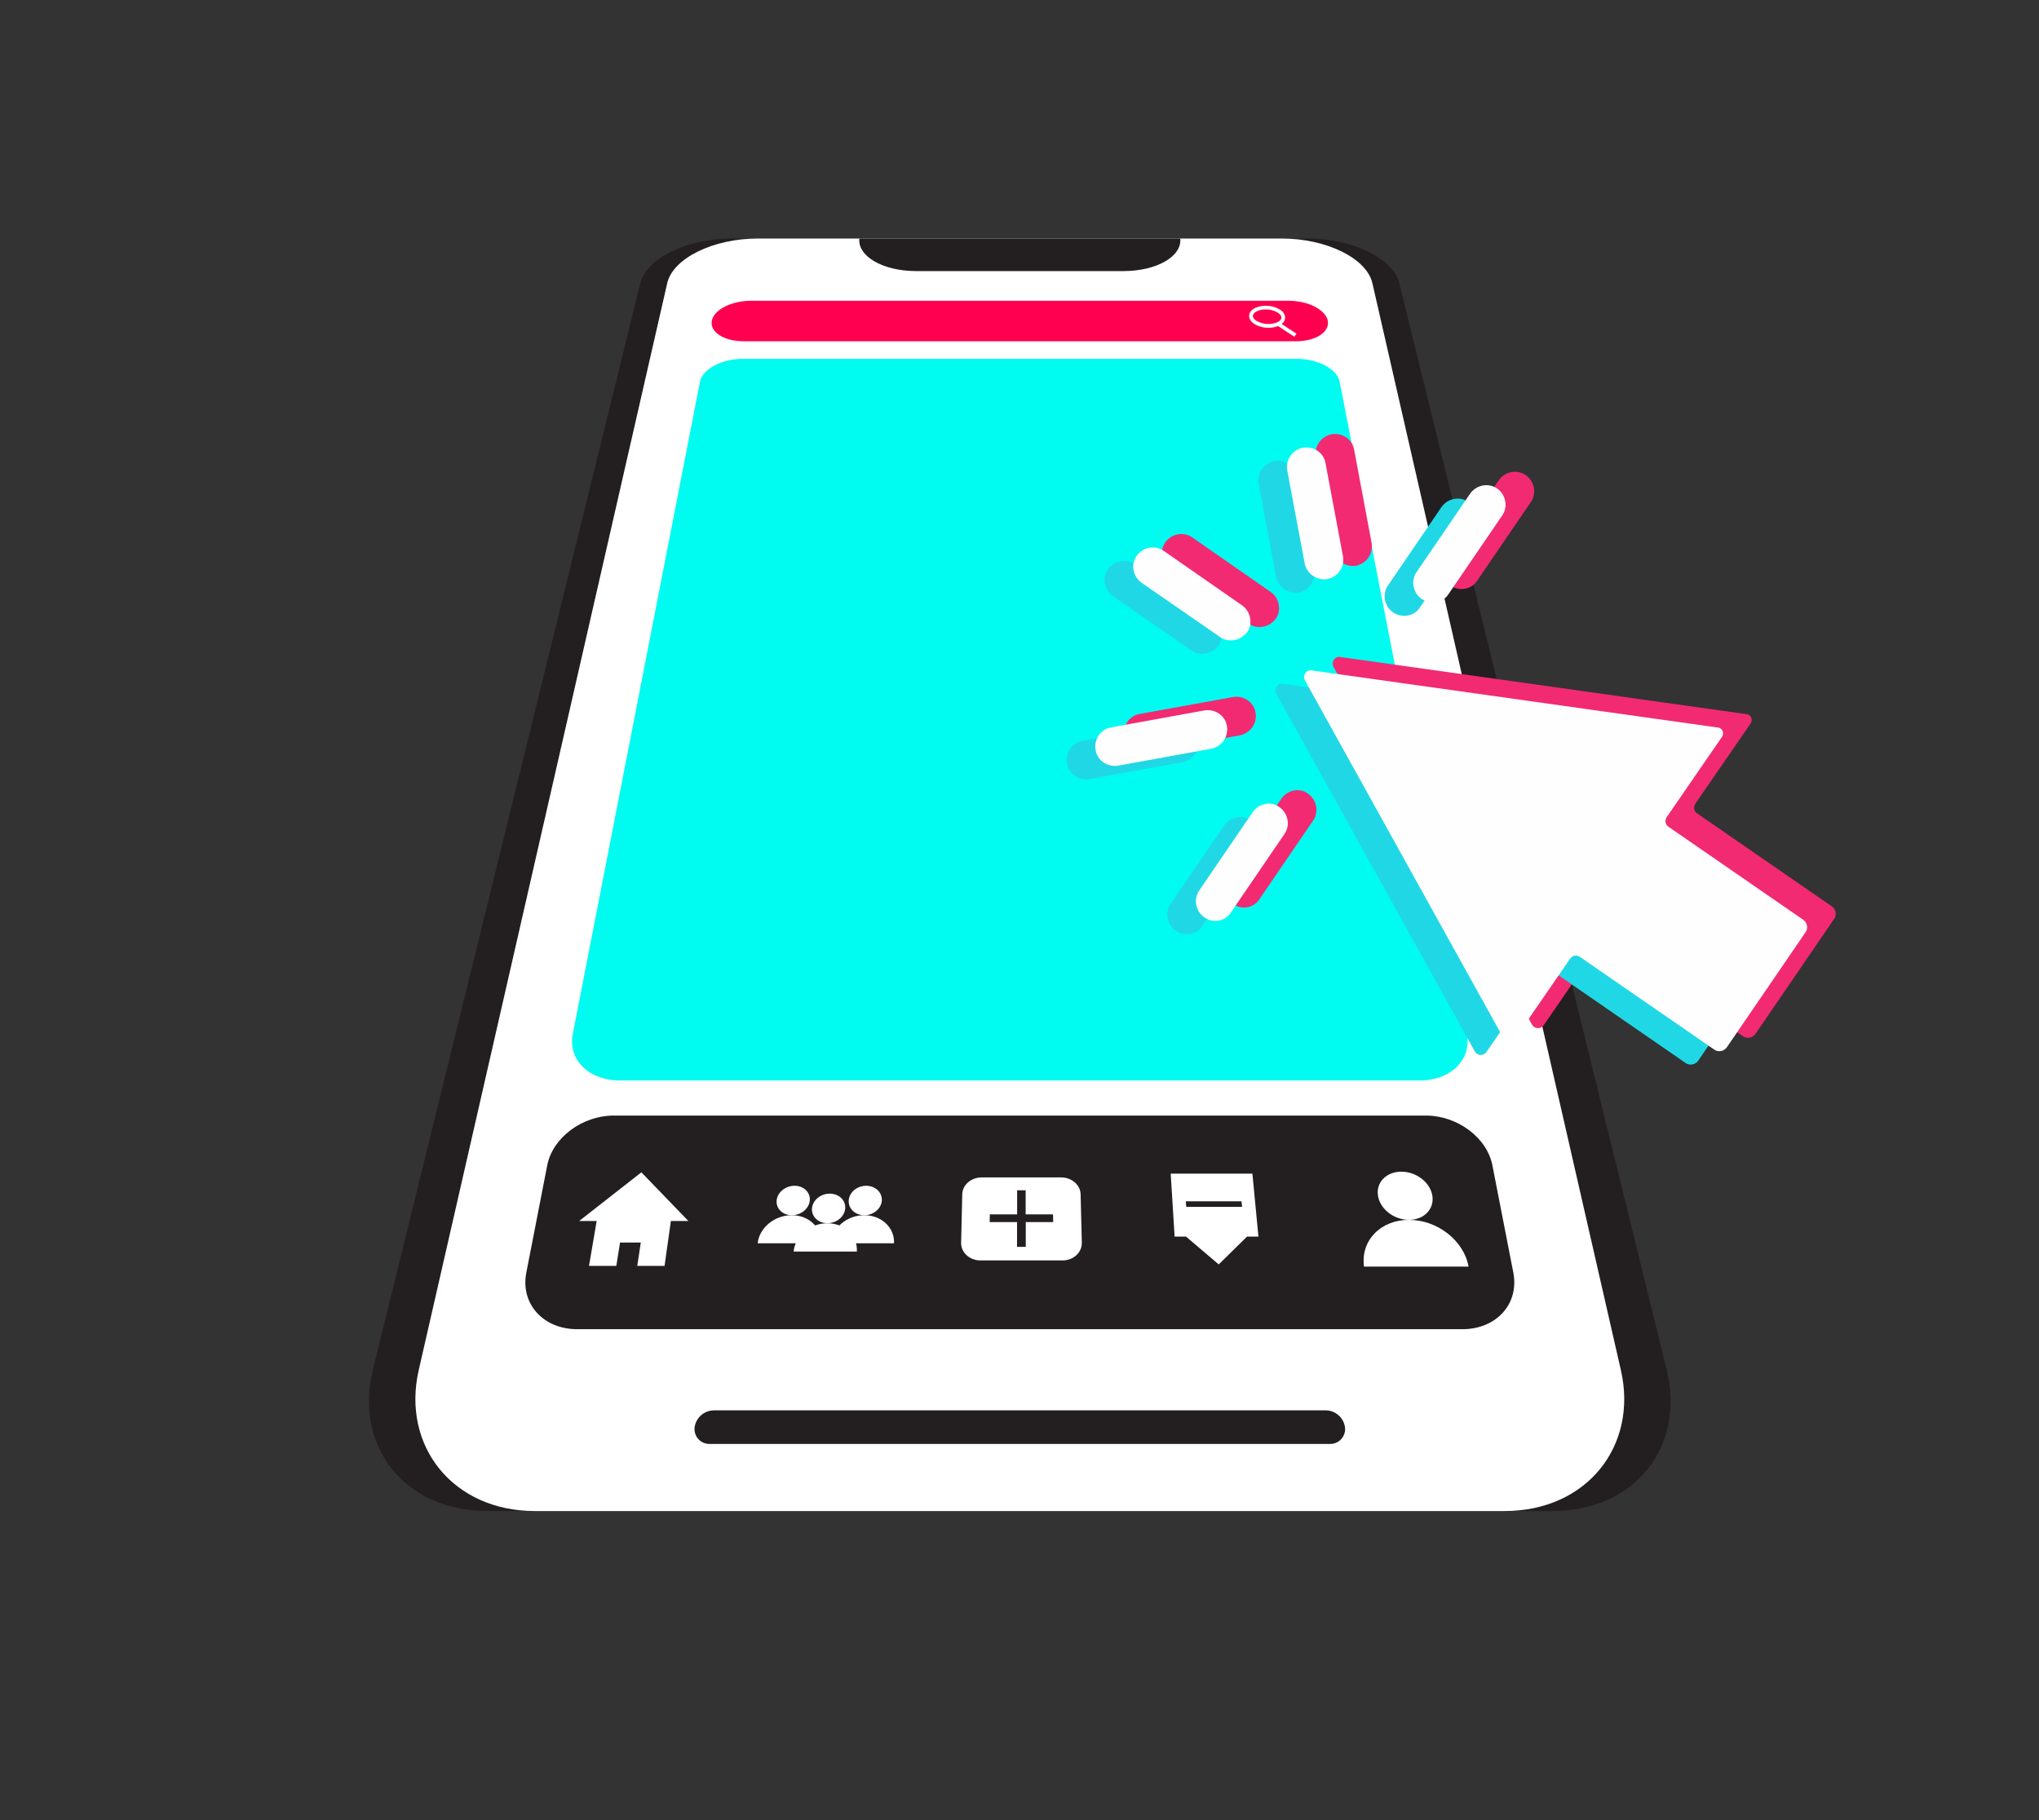 <?xml version="1.0" encoding="UTF-8"?> <svg xmlns="http://www.w3.org/2000/svg" xmlns:xlink="http://www.w3.org/1999/xlink" width="1680" zoomAndPan="magnify" viewBox="0 0 1260 1125" height="1500" preserveAspectRatio="xMidYMid meet" version="1.0"><rect x="0" y="0" width="1260" height="1125" fill="#333333" stroke="none"/><defs><clipPath id="460ce3eba1"><path d="M 694 268 L 1135 268 L 1135 642 L 694 642 Z M 694 268 " clip-rule="nonzero"></path></clipPath><clipPath id="1fa6de9634"><path d="M 608.254 367.082 L 968.234 198.504 L 1159.078 606.031 L 799.094 774.609 Z M 608.254 367.082 " clip-rule="nonzero"></path></clipPath><clipPath id="401f9dcd8a"><path d="M 608.254 367.082 L 968.234 198.504 L 1159.078 606.031 L 799.094 774.609 Z M 608.254 367.082 " clip-rule="nonzero"></path></clipPath><clipPath id="c3dbc16e0a"><path d="M 608.254 367.082 L 968.234 198.504 L 1159.078 606.031 L 799.094 774.609 Z M 608.254 367.082 " clip-rule="nonzero"></path></clipPath><clipPath id="93ff483386"><path d="M 659 284 L 1100 284 L 1100 659 L 659 659 Z M 659 284 " clip-rule="nonzero"></path></clipPath><clipPath id="ee21a6d82d"><path d="M 608.254 367.082 L 968.234 198.504 L 1159.078 606.031 L 799.094 774.609 Z M 608.254 367.082 " clip-rule="nonzero"></path></clipPath><clipPath id="724cfdd614"><path d="M 608.254 367.082 L 968.234 198.504 L 1159.078 606.031 L 799.094 774.609 Z M 608.254 367.082 " clip-rule="nonzero"></path></clipPath><clipPath id="d362486e2d"><path d="M 608.254 367.082 L 968.234 198.504 L 1159.078 606.031 L 799.094 774.609 Z M 608.254 367.082 " clip-rule="nonzero"></path></clipPath><clipPath id="e92ce41c86"><path d="M 676 276 L 1117 276 L 1117 650 L 676 650 Z M 676 276 " clip-rule="nonzero"></path></clipPath><clipPath id="053cd9085a"><path d="M 608.254 367.082 L 968.234 198.504 L 1159.078 606.031 L 799.094 774.609 Z M 608.254 367.082 " clip-rule="nonzero"></path></clipPath><clipPath id="5652cd250d"><path d="M 608.254 367.082 L 968.234 198.504 L 1159.078 606.031 L 799.094 774.609 Z M 608.254 367.082 " clip-rule="nonzero"></path></clipPath><clipPath id="1d685481bb"><path d="M 608.254 367.082 L 968.234 198.504 L 1159.078 606.031 L 799.094 774.609 Z M 608.254 367.082 " clip-rule="nonzero"></path></clipPath></defs><path fill="#231f20" d="M 864.703 175.035 L 1029.984 846.84 C 1041.547 893.844 1010.34 933.969 959.637 933.969 L 929.75 933.969 C 980.43 933.969 1012.324 893.844 1001.625 846.84 L 848.062 175.035 C 844.527 159.594 819.539 147.43 792.141 147.43 L 808.301 147.43 C 835.711 147.43 860.895 159.594 864.703 175.035 Z M 864.703 175.035 " fill-opacity="1" fill-rule="nonzero"></path><path fill="#231f20" d="M 330.637 933.945 L 300.727 933.945 C 250.047 933.945 218.82 893.82 230.379 846.816 L 395.664 175.012 C 399.469 159.57 424.68 147.406 452.078 147.406 L 468.246 147.406 C 440.848 147.406 415.848 159.57 412.316 175.012 L 258.762 846.816 C 248.027 893.855 280.016 933.945 330.637 933.945 Z M 330.637 933.945 " fill-opacity="1" fill-rule="nonzero"></path><path fill="#ffffff" d="M 848.062 175.035 L 1001.613 846.84 C 1012.348 893.844 980.418 933.969 929.738 933.969 L 330.625 933.969 C 279.945 933.969 248.051 893.844 258.762 846.84 L 412.316 175.035 C 415.848 159.594 440.836 147.43 468.234 147.43 L 792.129 147.43 C 819.527 147.43 844.527 159.594 848.062 175.035 Z M 848.062 175.035 " fill-opacity="1" fill-rule="nonzero"></path><path fill="#231f20" d="M 821.625 892.48 L 438.75 892.48 C 438.078 892.512 437.41 892.469 436.746 892.352 C 436.082 892.234 435.441 892.047 434.82 891.789 C 434.195 891.527 433.609 891.207 433.059 890.82 C 432.508 890.43 432.008 889.988 431.555 889.492 C 431.102 888.992 430.707 888.453 430.375 887.867 C 430.039 887.281 429.773 886.668 429.574 886.027 C 429.375 885.383 429.25 884.727 429.195 884.055 C 429.141 883.383 429.16 882.715 429.254 882.047 C 429.359 881.34 429.527 880.648 429.758 879.973 C 429.988 879.297 430.273 878.645 430.617 878.02 C 430.961 877.391 431.359 876.801 431.809 876.242 C 432.258 875.688 432.75 875.176 433.289 874.707 C 433.828 874.238 434.406 873.82 435.02 873.453 C 435.633 873.086 436.273 872.773 436.941 872.52 C 437.609 872.266 438.297 872.074 438.996 871.941 C 439.699 871.809 440.41 871.738 441.125 871.73 L 819.25 871.73 C 819.965 871.738 820.676 871.809 821.379 871.941 C 822.082 872.074 822.766 872.266 823.434 872.52 C 824.102 872.773 824.742 873.086 825.355 873.453 C 825.969 873.82 826.547 874.238 827.086 874.707 C 827.625 875.176 828.121 875.688 828.566 876.242 C 829.016 876.801 829.414 877.391 829.758 878.02 C 830.102 878.645 830.391 879.297 830.617 879.973 C 830.848 880.648 831.016 881.34 831.121 882.047 C 831.215 882.715 831.234 883.383 831.18 884.055 C 831.125 884.727 831 885.383 830.801 886.027 C 830.602 886.668 830.336 887.281 830.004 887.867 C 829.668 888.453 829.273 888.992 828.82 889.492 C 828.367 889.988 827.867 890.43 827.316 890.816 C 826.766 891.207 826.18 891.527 825.559 891.789 C 824.934 892.047 824.293 892.234 823.629 892.352 C 822.965 892.469 822.297 892.512 821.625 892.48 Z M 821.625 892.48 " fill-opacity="1" fill-rule="nonzero"></path><path fill="#231f20" d="M 694.246 167.551 L 566.129 167.551 C 545.555 167.551 529.867 158.379 531.047 147.43 L 729.328 147.43 C 730.508 158.438 714.809 167.551 694.246 167.551 Z M 694.246 167.551 " fill-opacity="1" fill-rule="nonzero"></path><path fill="#00fbf1" d="M 877.43 667.828 L 382.934 667.828 C 363.836 667.828 350.82 654.871 353.941 639.168 L 432.547 235.922 C 434.082 228.059 446.008 221.777 459.211 221.777 L 801.164 221.777 C 814.367 221.777 826.293 228.059 827.832 235.922 L 906.434 639.211 C 909.484 654.871 896.527 667.828 877.43 667.828 Z M 877.43 667.828 " fill-opacity="1" fill-rule="nonzero"></path><path fill="#231f20" d="M 903.719 821.562 L 356.672 821.562 C 335.547 821.562 321.508 805.73 325.234 786.621 L 338.172 720.23 C 341.508 703.125 359.859 689.527 379.238 689.527 L 881.148 689.527 C 900.527 689.527 918.891 703.125 922.215 720.23 L 935.164 786.621 C 938.879 805.73 924.844 821.562 903.719 821.562 Z M 903.719 821.562 " fill-opacity="1" fill-rule="nonzero"></path><path fill="#ffffff" d="M 425.402 754.703 L 396.328 724.598 L 357.875 754.703 L 368.699 754.703 L 363.977 782.445 L 380.844 782.445 L 383.164 767.98 L 395.984 767.98 L 393.793 782.445 L 410.664 782.445 L 414.562 754.703 Z M 425.402 754.703 " fill-opacity="1" fill-rule="nonzero"></path><path fill="#ffffff" d="M 655.723 727.75 L 606.648 727.75 C 600.145 727.75 594.758 732.336 594.629 738.172 L 593.918 768.07 C 593.781 774.125 599.113 779.066 605.848 779.066 L 656.594 779.066 C 663.324 779.066 668.66 774.125 668.512 768.07 L 667.766 738.172 C 667.648 732.395 662.238 727.75 655.723 727.75 Z M 650.824 755.355 L 633.875 755.355 L 633.875 770.684 L 628.484 770.684 L 628.484 755.355 L 611.59 755.355 L 611.648 750.598 L 628.543 750.598 L 628.543 735.695 L 633.805 735.695 L 633.805 750.598 L 650.699 750.598 Z M 650.824 755.355 " fill-opacity="1" fill-rule="nonzero"></path><path fill="#ffffff" d="M 907.492 782.871 L 842.887 782.871 C 840.699 766.82 853.141 753.98 870.652 753.98 C 888.168 753.98 904.637 766.773 907.492 782.871 Z M 907.492 782.871 " fill-opacity="1" fill-rule="nonzero"></path><path fill="#ffffff" d="M 885.105 738.941 C 886.492 747.207 880.035 753.98 870.652 753.98 C 861.273 753.98 852.707 747.207 851.5 738.941 C 850.297 730.676 856.801 724.207 865.984 724.207 C 875.172 724.207 883.727 730.766 885.105 738.941 Z M 885.105 738.941 " fill-opacity="1" fill-rule="nonzero"></path><path fill="#ffffff" d="M 723.434 725.422 L 725.852 764.332 L 732.895 764.332 L 753.102 781.531 L 770.602 764.332 L 777.645 764.332 L 773.93 725.422 Z M 767.539 745.969 L 733.02 745.969 L 732.789 742.527 L 767.195 742.527 Z M 767.539 745.969 " fill-opacity="1" fill-rule="nonzero"></path><path fill="#ffffff" d="M 507.207 768.473 L 468.211 768.473 C 469.223 758.832 478.648 751.102 489.27 751.102 C 499.887 751.102 507.973 758.832 507.207 768.473 Z M 507.207 768.473 " fill-opacity="1" fill-rule="nonzero"></path><path fill="#ffffff" d="M 500.418 741.953 C 499.992 746.988 495.027 751.125 489.336 751.125 C 483.648 751.125 479.441 747.012 479.934 741.953 C 480.426 736.898 485.391 732.922 491.012 732.922 C 496.633 732.922 500.84 736.957 500.418 741.953 Z M 500.418 741.953 " fill-opacity="1" fill-rule="nonzero"></path><path fill="#ffffff" d="M 552.449 768.473 L 513.512 768.473 C 514.234 758.832 523.434 751.102 534.066 751.102 C 544.695 751.102 552.965 758.832 552.449 768.473 Z M 552.449 768.473 " fill-opacity="1" fill-rule="nonzero"></path><path fill="#ffffff" d="M 544.938 741.953 C 544.66 746.988 539.809 751.125 534.121 751.125 C 528.434 751.125 524.109 747.012 524.465 741.953 C 524.82 736.898 529.648 732.922 535.27 732.922 C 540.887 732.922 545.168 736.957 544.938 741.953 Z M 544.938 741.953 " fill-opacity="1" fill-rule="nonzero"></path><path fill="#ffffff" d="M 529.488 773.574 L 490.426 773.574 C 491.297 763.863 500.645 756.078 511.312 756.078 C 521.977 756.078 530.121 763.863 529.488 773.574 Z M 529.488 773.574 " fill-opacity="1" fill-rule="nonzero"></path><path fill="#ffffff" d="M 522.297 746.871 C 521.941 751.941 517.023 756.043 511.312 756.043 C 505.602 756.043 501.332 751.906 501.758 746.871 C 502.184 741.84 507.09 737.781 512.734 737.781 C 518.375 737.781 522.664 741.805 522.297 746.871 Z M 522.297 746.871 " fill-opacity="1" fill-rule="nonzero"></path><path fill="#ff0050" d="M 800.684 210.941 L 459.633 210.941 C 447.363 210.941 438.52 205.211 439.875 198.262 C 441.215 191.383 451.984 185.914 463.957 185.914 L 796.418 185.914 C 808.379 185.914 819.148 191.406 820.5 198.262 C 821.844 205.277 813 210.941 800.684 210.941 Z M 800.684 210.941 " fill-opacity="1" fill-rule="nonzero"></path><path fill="#ffffff" d="M 783.895 202.586 C 780.719 202.641 777.777 201.84 775.062 200.188 C 772.895 198.754 771.773 196.898 771.91 194.973 C 772.047 193.047 773.414 191.383 775.742 190.273 C 776.957 189.77 778.219 189.414 779.52 189.199 C 780.82 188.988 782.129 188.93 783.441 189.02 C 784.758 189.109 786.047 189.348 787.305 189.738 C 788.566 190.125 789.766 190.652 790.902 191.316 C 793.105 192.75 794.25 194.617 794.137 196.555 C 794.02 198.492 792.668 200.145 790.352 201.254 C 788.297 202.176 786.145 202.621 783.895 202.586 Z M 782.141 191.27 C 780.258 191.23 778.453 191.59 776.727 192.348 C 775.191 193.07 774.273 194.09 774.191 195.133 C 774.113 196.176 774.902 197.336 776.336 198.273 C 777.316 198.84 778.348 199.285 779.426 199.613 C 780.508 199.945 781.613 200.148 782.742 200.227 C 783.867 200.305 784.992 200.254 786.105 200.078 C 787.223 199.902 788.305 199.602 789.352 199.18 C 790.891 198.445 791.773 197.461 791.844 196.406 C 791.91 195.352 791.109 194.191 789.652 193.242 C 787.332 191.879 784.828 191.223 782.141 191.27 Z M 782.141 191.27 " fill-opacity="1" fill-rule="nonzero"></path><path fill="#ffffff" d="M 789.23 201.188 L 790.488 199.27 L 801.121 206.227 L 799.863 208.145 Z M 789.23 201.188 " fill-opacity="1" fill-rule="nonzero"></path><g clip-path="url(#460ce3eba1)"><g clip-path="url(#1fa6de9634)"><g clip-path="url(#401f9dcd8a)"><g clip-path="url(#c3dbc16e0a)"><path fill="#f22a72" d="M 1081.742 447.238 L 1047.555 496.883 C 1046.438 498.727 1046.641 501.27 1048.609 502.656 L 1132.012 560.223 C 1134.504 562.023 1135.086 565.379 1133.555 567.746 L 1084.766 639.07 C 1082.961 641.562 1079.602 642.148 1077.234 640.617 L 993.832 583.051 C 991.992 581.934 989.445 582.137 988.055 584.105 L 953.871 633.754 C 952.066 636.246 948.328 636.02 946.793 633.441 L 823.941 411.98 C 822.547 409.008 824.91 405.594 828.105 406.074 L 1078.289 441.27 C 1081.898 441.23 1083.547 444.746 1081.742 447.238 Z M 736.707 332.137 C 731.32 328.391 723.793 329.938 720.043 335.32 C 716.293 340.707 717.836 348.227 723.219 351.973 L 771.551 385.398 C 775.094 388.027 779.77 388.148 783.559 386.371 C 785.457 385.484 787.098 384.055 788.34 382.484 C 792.09 377.102 790.551 369.578 785.164 365.836 Z M 769.109 453.488 C 773.98 451.207 776.793 445.934 775.867 440.43 C 774.832 433.988 768.527 429.688 761.809 430.855 L 704.312 441.293 C 697.867 442.332 693.559 448.637 694.719 455.348 C 695.754 461.789 702.062 466.09 708.777 464.922 L 766.273 454.484 C 767.484 454.25 768.297 453.867 769.109 453.488 Z M 791.863 493.617 L 758.777 542.09 C 755.027 547.473 756.566 554.996 761.953 558.738 C 765.492 561.367 770.172 561.488 773.691 559.84 C 775.586 558.953 777.227 557.523 778.344 555.68 L 811.43 507.211 C 815.18 501.824 813.637 494.305 808.254 490.559 C 803.141 486.688 795.613 488.234 791.863 493.617 Z M 838 349.668 C 838.938 349.555 840.023 349.051 840.832 348.668 C 845.707 346.387 848.52 341.113 847.59 335.609 L 836.793 278.012 C 835.758 271.57 829.453 267.27 822.734 268.434 C 816.418 269.746 811.98 275.781 813.145 282.492 L 823.941 340.09 C 825.25 346.402 831.555 350.707 838 349.668 Z M 908.25 362.938 C 910.145 362.051 911.789 360.621 912.906 358.777 L 945.992 310.309 C 949.742 304.922 948.199 297.402 942.816 293.656 C 937.43 289.914 929.902 291.461 926.152 296.844 L 893.066 345.312 C 889.316 350.699 890.859 358.219 896.242 361.965 C 900.055 364.465 904.461 364.711 908.25 362.938 Z M 908.25 362.938 " fill-opacity="1" fill-rule="nonzero"></path></g></g></g></g><g clip-path="url(#93ff483386)"><g clip-path="url(#ee21a6d82d)"><g clip-path="url(#724cfdd614)"><g clip-path="url(#d362486e2d)"><path fill="#20d8e5" d="M 1046.363 463.805 L 1012.176 513.453 C 1011.059 515.293 1011.262 517.84 1013.23 519.227 L 1096.633 576.793 C 1099.125 578.594 1099.707 581.949 1098.176 584.312 L 1049.387 655.637 C 1047.582 658.133 1044.223 658.715 1041.855 657.184 L 958.453 599.617 C 956.609 598.504 954.066 598.707 952.676 600.676 L 918.492 650.32 C 916.688 652.812 912.949 652.586 911.414 650.008 L 788.562 428.551 C 787.168 425.574 789.531 422.16 792.727 422.641 L 1042.91 457.84 C 1046.52 457.797 1048.168 461.312 1046.363 463.805 Z M 701.328 348.703 C 695.941 344.961 688.414 346.508 684.664 351.891 C 680.914 357.273 682.457 364.797 687.84 368.539 L 736.172 401.969 C 739.715 404.598 744.391 404.715 748.18 402.941 C 750.074 402.051 751.719 400.625 752.961 399.051 C 756.711 393.668 755.172 386.145 749.785 382.402 Z M 733.73 470.055 C 738.602 467.773 741.414 462.5 740.488 457 C 739.453 450.559 733.148 446.258 726.43 447.422 L 668.934 457.859 C 662.488 458.898 658.18 465.203 659.34 471.914 C 660.375 478.355 666.684 482.656 673.398 481.492 L 730.895 471.055 C 732.105 470.816 732.918 470.438 733.73 470.055 Z M 756.484 510.188 L 723.398 558.656 C 719.648 564.043 721.188 571.562 726.574 575.309 C 730.113 577.938 734.793 578.055 738.312 576.406 C 740.207 575.52 741.848 574.09 742.965 572.246 L 776.051 523.777 C 779.801 518.395 778.258 510.871 772.875 507.125 C 767.762 503.254 760.234 504.801 756.484 510.188 Z M 802.621 366.234 C 803.559 366.125 804.645 365.617 805.453 365.238 C 810.328 362.957 813.137 357.68 812.211 352.18 L 801.414 294.578 C 800.379 288.141 794.07 283.836 787.355 285.004 C 781.039 286.312 776.602 292.348 777.766 299.059 L 788.562 356.656 C 789.871 362.973 796.176 367.273 802.621 366.234 Z M 872.871 379.504 C 874.766 378.617 876.406 377.188 877.527 375.348 L 910.613 326.875 C 914.363 321.492 912.82 313.969 907.438 310.227 C 902.051 306.48 894.523 308.027 890.773 313.41 L 857.688 361.883 C 853.938 367.266 855.477 374.789 860.863 378.531 C 864.676 381.035 869.082 381.281 872.871 379.504 Z M 872.871 379.504 " fill-opacity="1" fill-rule="nonzero"></path></g></g></g></g><g clip-path="url(#e92ce41c86)"><g clip-path="url(#053cd9085a)"><g clip-path="url(#5652cd250d)"><g clip-path="url(#1d685481bb)"><path fill="#fffefe" d="M 1064.055 455.523 L 1029.867 505.168 C 1028.75 507.012 1028.949 509.555 1030.922 510.941 L 1114.324 568.508 C 1116.816 570.309 1117.398 573.664 1115.863 576.031 L 1067.074 647.355 C 1065.273 649.848 1061.914 650.43 1059.547 648.902 L 976.145 591.336 C 974.301 590.219 971.754 590.422 970.367 592.391 L 936.18 642.035 C 934.379 644.531 930.641 644.301 929.102 641.723 L 806.25 420.266 C 804.859 417.289 807.219 413.875 810.418 414.359 L 1060.598 449.555 C 1064.211 449.512 1065.855 453.027 1064.055 455.523 Z M 719.016 340.418 C 713.633 336.676 706.105 338.223 702.355 343.605 C 698.602 348.988 700.145 356.512 705.531 360.258 L 753.863 393.684 C 757.402 396.312 762.082 396.43 765.871 394.656 C 767.766 393.77 769.406 392.34 770.652 390.77 C 774.402 385.383 772.859 377.863 767.477 374.117 Z M 751.418 461.773 C 756.293 459.492 759.102 454.219 758.176 448.715 C 757.141 442.273 750.836 437.973 744.121 439.137 L 686.621 449.574 C 680.176 450.613 675.867 456.922 677.031 463.633 C 678.066 470.07 684.371 474.375 691.086 473.207 L 748.586 462.77 C 749.793 462.531 750.605 462.152 751.418 461.773 Z M 774.172 501.902 L 741.086 550.375 C 737.336 555.758 738.879 563.281 744.262 567.023 C 747.805 569.652 752.48 569.77 756 568.121 C 757.895 567.234 759.535 565.809 760.656 563.965 L 793.738 515.492 C 797.492 510.109 795.949 502.586 790.562 498.844 C 785.449 494.973 777.922 496.52 774.172 501.902 Z M 820.309 357.949 C 821.25 357.84 822.332 357.332 823.145 356.953 C 828.016 354.672 830.828 349.398 829.902 343.895 L 819.102 286.297 C 818.066 279.855 811.762 275.555 805.047 276.719 C 798.727 278.027 794.293 284.062 795.453 290.773 L 806.254 348.375 C 807.559 354.688 813.867 358.988 820.309 357.949 Z M 890.562 371.223 C 892.457 370.332 894.098 368.906 895.215 367.062 L 928.301 318.59 C 932.051 313.207 930.508 305.684 925.125 301.941 C 919.742 298.195 912.215 299.742 908.461 305.129 L 875.375 353.598 C 871.625 358.98 873.168 366.504 878.551 370.25 C 882.363 372.75 886.77 372.996 890.562 371.223 Z M 890.562 371.223 " fill-opacity="1" fill-rule="nonzero"></path></g></g></g></g></svg> 